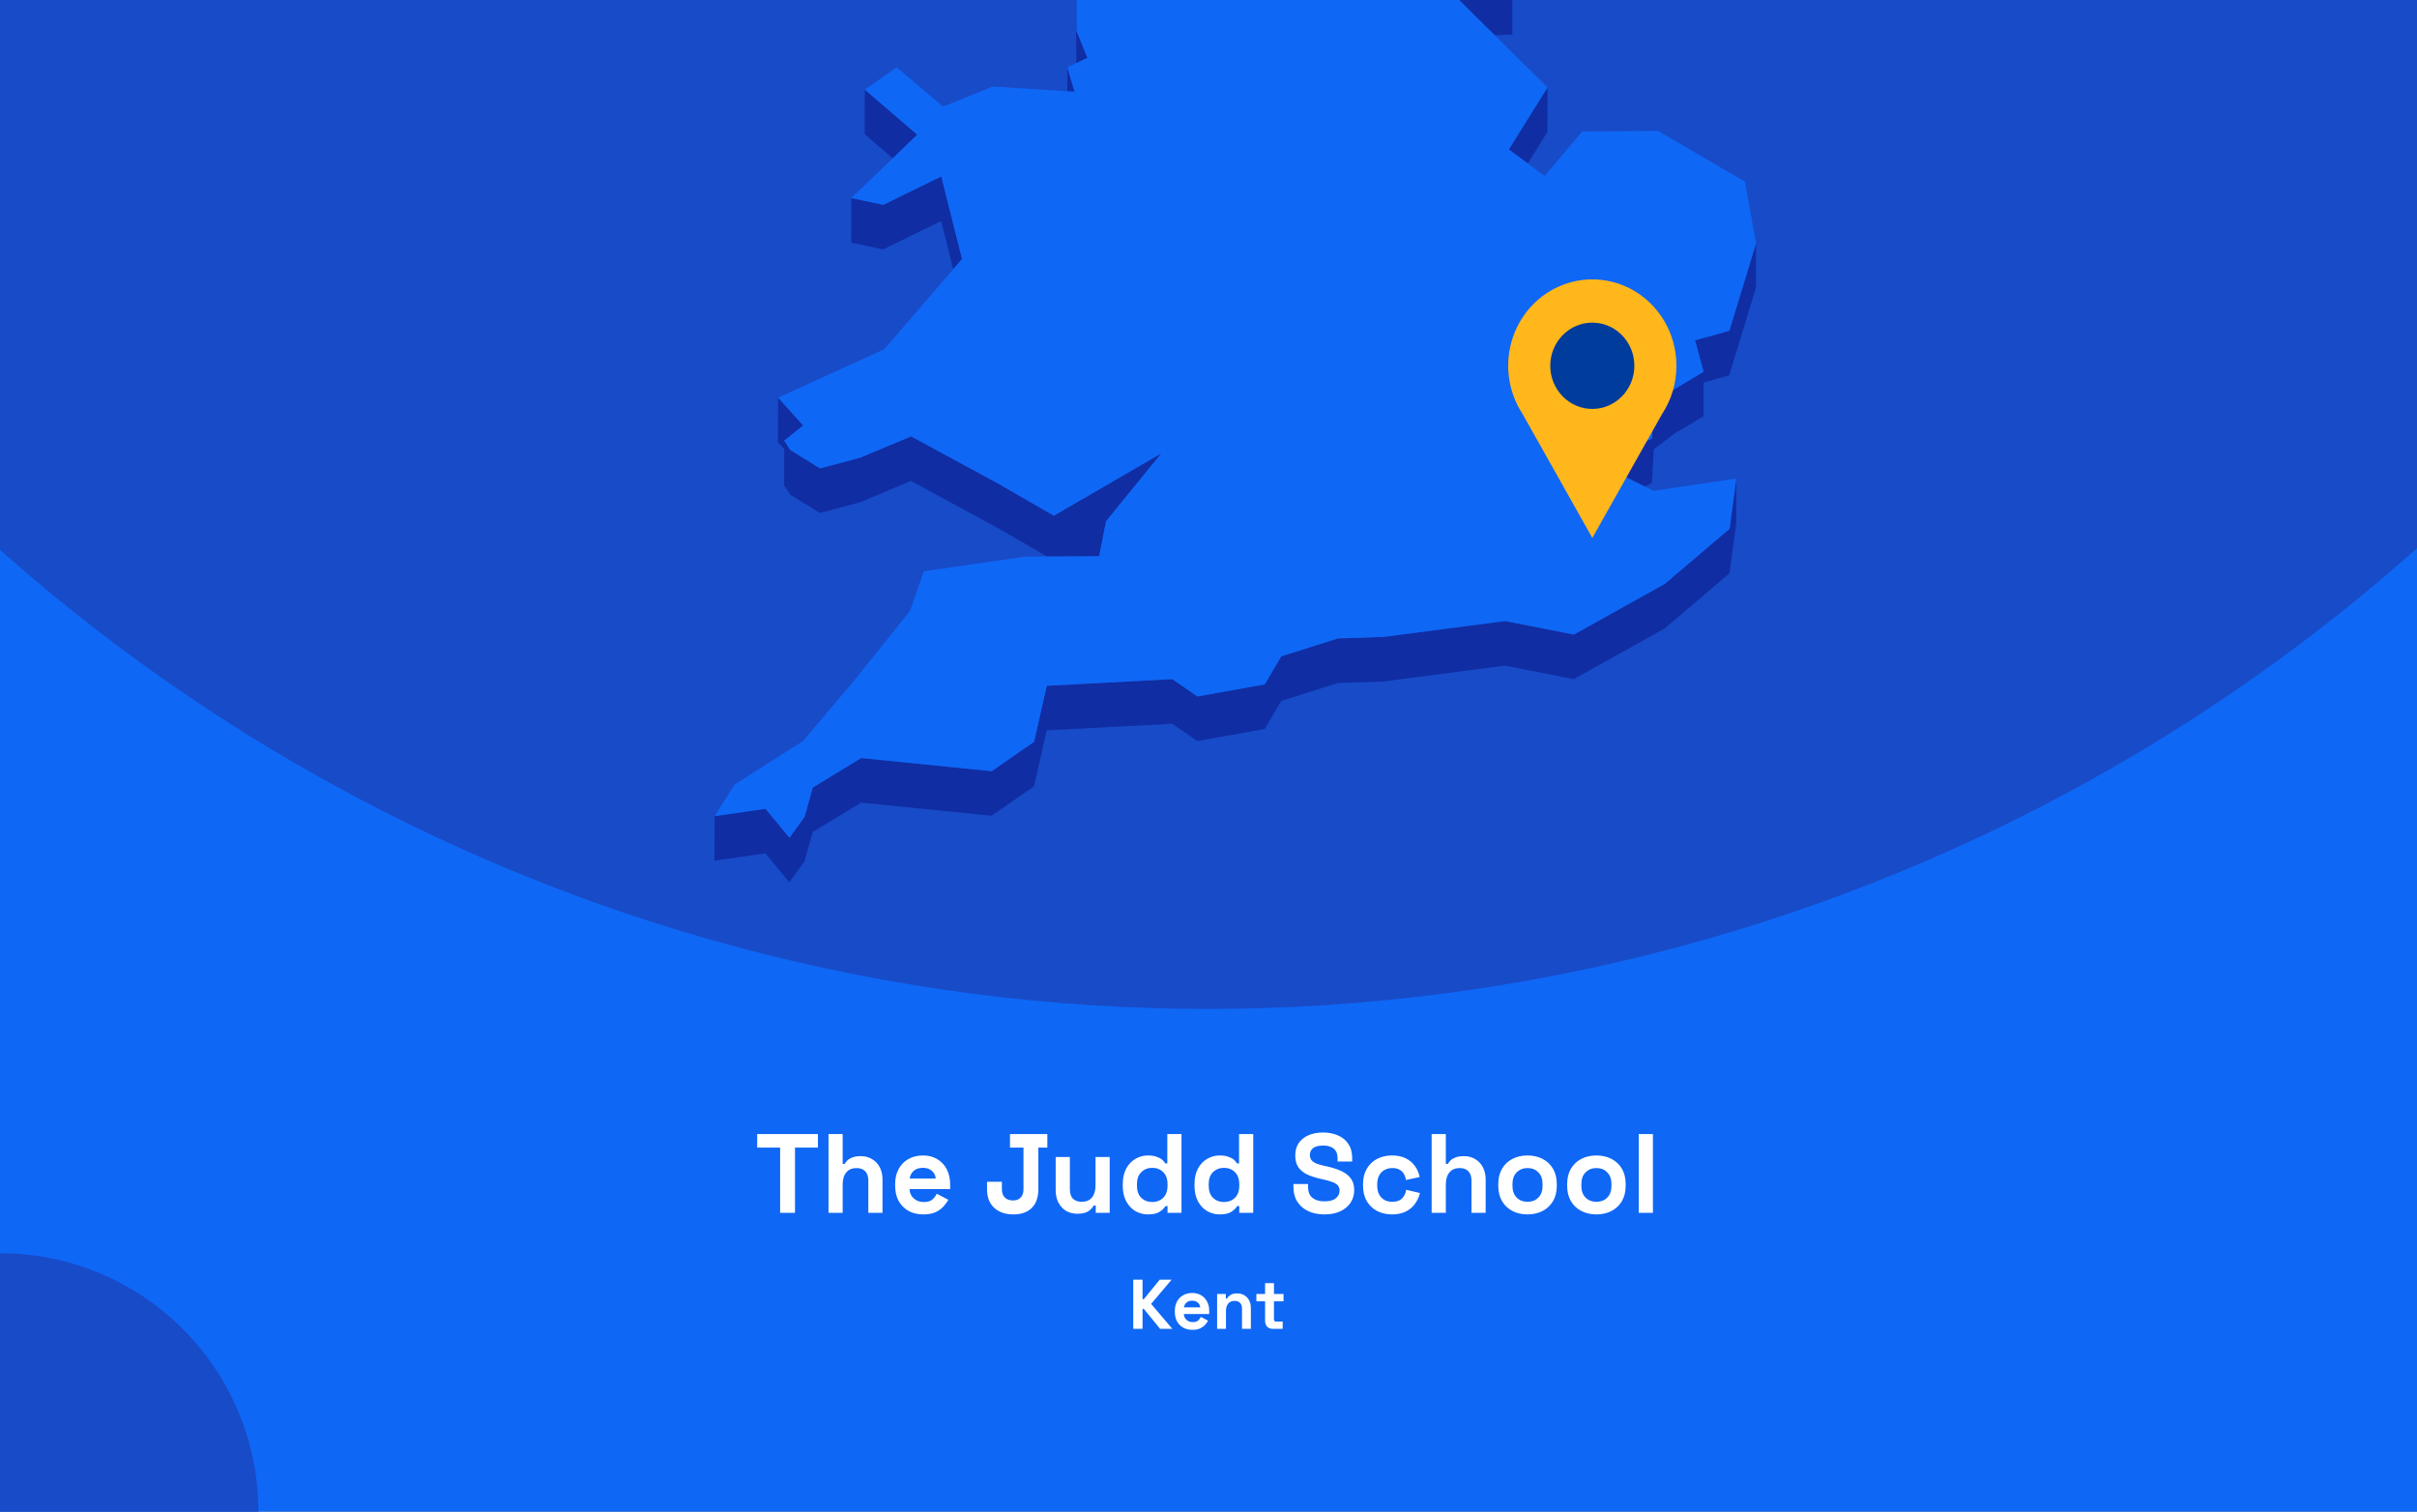 <?xml version="1.0" encoding="utf-8"?>
<svg xmlns="http://www.w3.org/2000/svg" fill="none" height="860" viewBox="0 0 1375 860" width="1375">
<rect x="0" y="0" width="1375" height="860" fill="#808080" stroke="none"/>
<g clip-path="url(#clip0_1597_2836)">
<rect fill="#0F67F5" height="860" width="1375"/>
<circle cx="687" cy="-460" fill="#184BC8" r="1034"/>
<g clip-path="url(#clip1_1597_2836)">
<path d="M850.395 20.083L860.36 19.602L860.404 -5.766L844.232 -5.022L815.866 -14.076L844.188 13.96L850.395 20.083Z" fill="#102DA3"/>
<path d="M599.12 -53.7L588.892 -72.201L569.749 -107.846L569.661 -82.479L588.805 -46.833L599.076 -28.333L612.145 -25.534L612.057 -0.603L612.32 35.917L612.363 35.873L618.614 32.943L612.451 17.722L612.145 -25.971L626.131 -47.927L599.12 -53.7Z" fill="#102DA3"/>
<path d="M611.314 52.185L607.206 38.321L607.162 51.923L611.314 52.185Z" fill="#102DA3"/>
<path d="M521.801 76.633L491.993 51.004L491.906 76.371L507.859 90.061L521.801 76.633Z" fill="#102DA3"/>
<path d="M869.145 92.992L880.29 75.104L880.378 49.737L858.349 85.032L869.145 92.992Z" fill="#102DA3"/>
<path d="M484.257 138.04L502.395 141.889L535.395 125.75L542.3 153.13L547.283 147.356L535.482 100.383L502.483 116.522L484.301 112.673L484.257 138.04Z" fill="#102DA3"/>
<path d="M983.834 188.164L964.296 193.631L969.148 211.475L952.364 221.535L940.956 230.195L939.733 249.439L910.186 264.178L935.668 276.775L939.689 274.763L940.869 255.562L952.277 246.859L969.104 236.799L969.148 217.599L983.746 213.531L998.913 163.758L999 138.391L983.834 188.164Z" fill="#102DA3"/>
<path d="M449.509 281.365L466.424 291.862L489.327 285.739L518.217 273.58L567.651 300.435L595.711 316.617L599.47 316.574H603.272L625.301 316.442L628.098 302.14L629.235 296.498L660.66 257.922L599.513 293.393L567.738 275.067L518.305 248.257L489.371 260.372L466.512 266.495L449.553 255.998L446.144 250.706L456.896 242.002L442.647 226.257L442.56 251.581L446.144 255.561L446.1 276.073L449.509 281.365Z" fill="#102DA3"/>
<path d="M947.075 332.188L895.369 361.01L856.208 353.313L786.8 362.366L761.187 363.197L728.888 373.388L719.534 389.352L681.159 396.219L666.954 386.378L595.492 390.139L588.281 422.023L564.154 438.731L489.895 431.252L462.359 448.047L457.77 464.623L449.116 476.607L435.479 460.118L406.545 464.317L406.458 489.64L435.436 485.485L449.029 501.974L457.683 489.99L462.316 473.37L489.851 456.619L564.067 464.098L588.237 447.391L595.405 415.507L666.867 411.745L681.115 421.586L719.491 414.719L728.844 398.755L761.1 388.565L786.713 387.734L856.12 378.68L895.282 386.378L946.988 357.555L983.877 326.152L987.723 297.636L987.767 272.268L983.965 300.785L947.075 332.188Z" fill="#102DA3"/>
<path d="M939.733 249.439L940.957 230.195L952.364 221.535L969.148 211.475L964.296 193.631L983.834 188.164L999 138.391L992.663 103.314L943.229 74.492L900.09 74.798L878.717 100.121L869.145 92.992L858.349 85.032L880.378 49.736L850.395 20.083L844.188 13.96L815.866 -14.076L844.232 -5.022L860.404 -5.766L788.199 -113.49L750.304 -126.261L717.349 -218.108L715.12 -242.644L637.801 -305.057L623.771 -300.64L605.982 -295.041L596.76 -292.155L579.889 -298.015L606.026 -318.747L642.347 -333.53L627.093 -347.176L616.56 -356.535L672.593 -441.079L677.138 -466.271L694.534 -486.259L661.316 -515.869L570.317 -511.276L545.753 -498.855L519.878 -485.778L548.594 -528.334L545.972 -530.302L531.636 -540.842L595.23 -606.142L593.132 -618.082L597.765 -634.002L574.163 -633.827L499.511 -605.529L492.649 -623.374L478.619 -605.398L470.402 -626.523L458.95 -623.155L437.184 -549.459L452.831 -529.69L437.14 -529.602L421.143 -529.471L408.075 -467.146L421.012 -450.001L417.865 -428.745L414.587 -406.876L379.009 -387.457L382.593 -356.36L380.146 -351.462L369.306 -329.768L381.457 -325.176L446.45 -382.602L449.203 -373.986L446.406 -369.481L429.841 -342.627L419.22 -325.438L423.416 -303.614L421.405 -288.175L411.265 -208.792L422.717 -208.88L437.796 -271.248L445.182 -274.616L464.807 -262.151L494.091 -227.249L484.519 -213.21L467.386 -187.973L463.54 -158.801L450.69 -158.713L474.292 -119.132L481.328 -123.112L483.864 -144.368L511.661 -123.33L530.412 -140.038L568.787 -150.885L604.409 -164.355L584.172 -131.378L569.749 -107.847L588.893 -72.202L599.12 -53.701L626.131 -47.928L612.145 -25.972L612.451 17.721L618.614 32.942L612.364 35.872L612.32 35.916L607.206 38.321L611.315 52.186L607.162 51.923L564.766 49.212L536.531 60.671L510.088 38.278L491.993 51.005L521.802 76.635L507.859 90.062L484.301 112.674L502.483 116.523L535.482 100.384L547.283 147.357L542.3 153.13L503.051 198.661L442.647 226.258L456.896 242.004L446.144 250.707L449.553 256L466.512 266.496L489.371 260.373L518.305 248.258L567.738 275.069L599.514 293.395L660.66 257.924L629.235 296.5L628.098 302.142L625.301 316.444L603.272 316.575H599.47L595.711 316.619L582.861 316.706L525.56 325.016L517.649 347.628L485.568 387.604L456.809 421.587L417.865 446.342L406.545 464.318L435.479 460.12L449.116 476.608L457.77 464.624L462.359 448.048L489.895 431.253L564.154 438.732L588.281 422.025L595.492 390.141L666.954 386.379L681.159 396.22L719.534 389.353L728.888 373.389L761.188 363.199L786.8 362.368L856.208 353.314L895.37 361.012L947.076 332.189L983.965 300.786L987.767 272.27L940.607 279.224L935.668 276.775L910.187 264.178L939.733 249.439Z" fill="#0F67F5"/>
</g>
<g clip-path="url(#clip2_1597_2836)">
<path d="M953.699 208.106C953.707 200.429 951.961 192.856 948.601 185.996C945.24 179.136 940.359 173.181 934.349 168.608C928.339 164.034 921.368 160.971 913.995 159.663C906.623 158.355 899.054 158.839 891.896 161.077C884.739 163.314 878.193 167.243 872.783 172.547C867.373 177.851 863.251 184.383 860.747 191.617C858.243 198.852 857.428 206.589 858.366 214.206C859.303 221.823 861.969 229.108 866.148 235.477L886.008 270.76L905.855 306.056L925.715 270.76L945.551 235.527C950.878 227.428 953.716 217.877 953.699 208.106Z" fill="#FFB71B"/>
<path d="M905.843 232.639C919.055 232.639 929.765 221.649 929.765 208.092C929.765 194.536 919.055 183.546 905.843 183.546C892.632 183.546 881.922 194.536 881.922 208.092C881.922 221.649 892.632 232.639 905.843 232.639Z" fill="#003C9C"/>
</g>
<path d="M443.811 690V652.88H430.755V645.2H465.315V652.88H452.259V690H443.811ZM471.324 690V645.2H479.388V662.16H480.54C480.881 661.477 481.414 660.795 482.14 660.112C482.865 659.429 483.825 658.875 485.02 658.448C486.257 657.979 487.814 657.744 489.692 657.744C492.166 657.744 494.321 658.32 496.156 659.472C498.033 660.581 499.484 662.139 500.508 664.144C501.532 666.107 502.044 668.411 502.044 671.056V690H493.98V671.696C493.98 669.307 493.382 667.515 492.188 666.32C491.036 665.125 489.372 664.528 487.196 664.528C484.721 664.528 482.801 665.36 481.436 667.024C480.07 668.645 479.388 670.928 479.388 673.872V690H471.324ZM525.225 690.896C522.068 690.896 519.273 690.235 516.841 688.912C514.452 687.547 512.575 685.648 511.209 683.216C509.887 680.741 509.225 677.84 509.225 674.512V673.744C509.225 670.416 509.887 667.536 511.209 665.104C512.532 662.629 514.388 660.731 516.777 659.408C519.167 658.043 521.94 657.36 525.097 657.36C528.212 657.36 530.921 658.064 533.225 659.472C535.529 660.837 537.321 662.757 538.601 665.232C539.881 667.664 540.521 670.501 540.521 673.744V676.496H517.417C517.503 678.672 518.313 680.443 519.849 681.808C521.385 683.173 523.263 683.856 525.481 683.856C527.743 683.856 529.407 683.365 530.473 682.384C531.54 681.403 532.351 680.315 532.905 679.12L539.497 682.576C538.9 683.685 538.025 684.901 536.873 686.224C535.764 687.504 534.271 688.613 532.393 689.552C530.516 690.448 528.127 690.896 525.225 690.896ZM517.481 670.48H532.329C532.159 668.645 531.412 667.173 530.089 666.064C528.809 664.955 527.124 664.4 525.033 664.4C522.857 664.4 521.129 664.955 519.849 666.064C518.569 667.173 517.78 668.645 517.481 670.48ZM576.557 690.896C571.949 690.896 568.279 689.637 565.549 687.12C562.861 684.603 561.517 681.083 561.517 676.56V672.336H569.965V676.56C569.965 678.565 570.519 680.144 571.629 681.296C572.738 682.405 574.295 682.96 576.301 682.96C578.178 682.96 579.629 682.405 580.653 681.296C581.719 680.187 582.253 678.608 582.253 676.56V652.88H574.573V645.2H595.821V652.88H590.701V676.56C590.701 681.211 589.442 684.773 586.925 687.248C584.407 689.68 580.951 690.896 576.557 690.896ZM612.92 690.512C610.445 690.512 608.269 689.957 606.392 688.848C604.557 687.696 603.128 686.117 602.104 684.112C601.08 682.107 600.568 679.803 600.568 677.2V658.256H608.632V676.56C608.632 678.949 609.208 680.741 610.36 681.936C611.554 683.131 613.24 683.728 615.416 683.728C617.89 683.728 619.81 682.917 621.176 681.296C622.541 679.632 623.224 677.328 623.224 674.384V658.256H631.288V690H623.352V685.84H622.2C621.688 686.907 620.728 687.952 619.32 688.976C617.912 690 615.778 690.512 612.92 690.512ZM653.061 690.896C650.544 690.896 648.176 690.277 645.957 689.04C643.781 687.76 642.032 685.904 640.709 683.472C639.387 681.04 638.725 678.096 638.725 674.64V673.616C638.725 670.16 639.387 667.216 640.709 664.784C642.032 662.352 643.781 660.517 645.957 659.28C648.133 658 650.501 657.36 653.061 657.36C654.981 657.36 656.581 657.595 657.861 658.064C659.184 658.491 660.251 659.045 661.061 659.728C661.872 660.411 662.491 661.136 662.917 661.904H664.069V645.2H672.133V690H664.197V686.16H663.045C662.32 687.355 661.189 688.443 659.653 689.424C658.16 690.405 655.963 690.896 653.061 690.896ZM655.493 683.856C657.968 683.856 660.037 683.067 661.701 681.488C663.365 679.867 664.197 677.52 664.197 674.448V673.808C664.197 670.736 663.365 668.411 661.701 666.832C660.08 665.211 658.011 664.4 655.493 664.4C653.019 664.4 650.949 665.211 649.285 666.832C647.621 668.411 646.789 670.736 646.789 673.808V674.448C646.789 677.52 647.621 679.867 649.285 681.488C650.949 683.067 653.019 683.856 655.493 683.856ZM693.874 690.896C691.356 690.896 688.988 690.277 686.77 689.04C684.594 687.76 682.844 685.904 681.522 683.472C680.199 681.04 679.538 678.096 679.538 674.64V673.616C679.538 670.16 680.199 667.216 681.522 664.784C682.844 662.352 684.594 660.517 686.77 659.28C688.946 658 691.314 657.36 693.874 657.36C695.794 657.36 697.394 657.595 698.674 658.064C699.996 658.491 701.063 659.045 701.874 659.728C702.684 660.411 703.303 661.136 703.73 661.904H704.882V645.2H712.946V690H705.01V686.16H703.858C703.132 687.355 702.002 688.443 700.466 689.424C698.972 690.405 696.775 690.896 693.874 690.896ZM696.306 683.856C698.78 683.856 700.85 683.067 702.514 681.488C704.178 679.867 705.01 677.52 705.01 674.448V673.808C705.01 670.736 704.178 668.411 702.514 666.832C700.892 665.211 698.823 664.4 696.306 664.4C693.831 664.4 691.762 665.211 690.098 666.832C688.434 668.411 687.602 670.736 687.602 673.808V674.448C687.602 677.52 688.434 679.867 690.098 681.488C691.762 683.067 693.831 683.856 696.306 683.856ZM753.432 690.896C749.976 690.896 746.926 690.277 744.28 689.04C741.635 687.803 739.566 686.032 738.072 683.728C736.579 681.424 735.832 678.651 735.832 675.408V673.616H744.152V675.408C744.152 678.096 744.984 680.123 746.648 681.488C748.312 682.811 750.574 683.472 753.432 683.472C756.334 683.472 758.488 682.896 759.896 681.744C761.347 680.592 762.072 679.12 762.072 677.328C762.072 676.091 761.71 675.088 760.984 674.32C760.302 673.552 759.278 672.933 757.912 672.464C756.59 671.952 754.968 671.483 753.048 671.056L751.576 670.736C748.504 670.053 745.859 669.2 743.64 668.176C741.464 667.109 739.779 665.723 738.584 664.016C737.432 662.309 736.856 660.091 736.856 657.36C736.856 654.629 737.496 652.304 738.776 650.384C740.099 648.421 741.934 646.928 744.28 645.904C746.67 644.837 749.464 644.304 752.664 644.304C755.864 644.304 758.702 644.859 761.176 645.968C763.694 647.035 765.656 648.656 767.064 650.832C768.515 652.965 769.24 655.653 769.24 658.896V660.816H760.92V658.896C760.92 657.189 760.579 655.824 759.896 654.8C759.256 653.733 758.318 652.965 757.08 652.496C755.843 651.984 754.371 651.728 752.664 651.728C750.104 651.728 748.206 652.219 746.968 653.2C745.774 654.139 745.176 655.44 745.176 657.104C745.176 658.213 745.454 659.152 746.008 659.92C746.606 660.688 747.48 661.328 748.632 661.84C749.784 662.352 751.256 662.8 753.048 663.184L754.52 663.504C757.72 664.187 760.494 665.061 762.84 666.128C765.23 667.195 767.086 668.603 768.408 670.352C769.731 672.101 770.392 674.341 770.392 677.072C770.392 679.803 769.688 682.213 768.28 684.304C766.915 686.352 764.952 687.973 762.392 689.168C759.875 690.32 756.888 690.896 753.432 690.896ZM791.861 690.896C788.789 690.896 785.994 690.256 783.477 688.976C781.002 687.696 779.039 685.84 777.589 683.408C776.138 680.976 775.413 678.032 775.413 674.576V673.68C775.413 670.224 776.138 667.28 777.589 664.848C779.039 662.416 781.002 660.56 783.477 659.28C785.994 658 788.789 657.36 791.861 657.36C794.89 657.36 797.493 657.893 799.669 658.96C801.845 660.027 803.594 661.499 804.917 663.376C806.282 665.211 807.178 667.301 807.605 669.648L799.797 671.312C799.626 670.032 799.242 668.88 798.645 667.856C798.047 666.832 797.194 666.021 796.085 665.424C795.018 664.827 793.674 664.528 792.053 664.528C790.431 664.528 788.959 664.891 787.637 665.616C786.357 666.299 785.333 667.344 784.565 668.752C783.839 670.117 783.477 671.803 783.477 673.808V674.448C783.477 676.453 783.839 678.16 784.565 679.568C785.333 680.933 786.357 681.979 787.637 682.704C788.959 683.387 790.431 683.728 792.053 683.728C794.485 683.728 796.319 683.109 797.557 681.872C798.837 680.592 799.647 678.928 799.989 676.88L807.797 678.736C807.242 680.997 806.282 683.067 804.917 684.944C803.594 686.779 801.845 688.229 799.669 689.296C797.493 690.363 794.89 690.896 791.861 690.896ZM814.449 690V645.2H822.513V662.16H823.665C824.006 661.477 824.539 660.795 825.265 660.112C825.99 659.429 826.95 658.875 828.145 658.448C829.382 657.979 830.939 657.744 832.817 657.744C835.291 657.744 837.446 658.32 839.281 659.472C841.158 660.581 842.609 662.139 843.633 664.144C844.657 666.107 845.169 668.411 845.169 671.056V690H837.105V671.696C837.105 669.307 836.507 667.515 835.313 666.32C834.161 665.125 832.497 664.528 830.321 664.528C827.846 664.528 825.926 665.36 824.561 667.024C823.195 668.645 822.513 670.928 822.513 673.872V690H814.449ZM868.99 690.896C865.833 690.896 862.996 690.256 860.478 688.976C857.961 687.696 855.977 685.84 854.526 683.408C853.076 680.976 852.35 678.053 852.35 674.64V673.616C852.35 670.203 853.076 667.28 854.526 664.848C855.977 662.416 857.961 660.56 860.478 659.28C862.996 658 865.833 657.36 868.99 657.36C872.148 657.36 874.985 658 877.502 659.28C880.02 660.56 882.004 662.416 883.454 664.848C884.905 667.28 885.63 670.203 885.63 673.616V674.64C885.63 678.053 884.905 680.976 883.454 683.408C882.004 685.84 880.02 687.696 877.502 688.976C874.985 690.256 872.148 690.896 868.99 690.896ZM868.99 683.728C871.465 683.728 873.513 682.939 875.134 681.36C876.756 679.739 877.566 677.435 877.566 674.448V673.808C877.566 670.821 876.756 668.539 875.134 666.96C873.556 665.339 871.508 664.528 868.99 664.528C866.516 664.528 864.468 665.339 862.846 666.96C861.225 668.539 860.414 670.821 860.414 673.808V674.448C860.414 677.435 861.225 679.739 862.846 681.36C864.468 682.939 866.516 683.728 868.99 683.728ZM908.178 690.896C905.02 690.896 902.183 690.256 899.666 688.976C897.148 687.696 895.164 685.84 893.714 683.408C892.263 680.976 891.538 678.053 891.538 674.64V673.616C891.538 670.203 892.263 667.28 893.714 664.848C895.164 662.416 897.148 660.56 899.666 659.28C902.183 658 905.02 657.36 908.178 657.36C911.335 657.36 914.172 658 916.69 659.28C919.207 660.56 921.191 662.416 922.642 664.848C924.092 667.28 924.818 670.203 924.818 673.616V674.64C924.818 678.053 924.092 680.976 922.642 683.408C921.191 685.84 919.207 687.696 916.69 688.976C914.172 690.256 911.335 690.896 908.178 690.896ZM908.178 683.728C910.652 683.728 912.7 682.939 914.322 681.36C915.943 679.739 916.754 677.435 916.754 674.448V673.808C916.754 670.821 915.943 668.539 914.322 666.96C912.743 665.339 910.695 664.528 908.178 664.528C905.703 664.528 903.655 665.339 902.034 666.96C900.412 668.539 899.602 670.821 899.602 673.808V674.448C899.602 677.435 900.412 679.739 902.034 681.36C903.655 682.939 905.703 683.728 908.178 683.728ZM932.261 690V645.2H940.325V690H932.261Z" fill="white"/>
<path d="M644.699 756V728H649.979V739.12H650.699L659.779 728H666.539L654.859 741.8L666.939 756H659.979L650.699 744.64H649.979V756H644.699ZM678.352 756.56C676.378 756.56 674.632 756.147 673.112 755.32C671.618 754.467 670.445 753.28 669.592 751.76C668.765 750.213 668.352 748.4 668.352 746.32V745.84C668.352 743.76 668.765 741.96 669.592 740.44C670.418 738.893 671.578 737.707 673.072 736.88C674.565 736.027 676.298 735.6 678.272 735.6C680.218 735.6 681.912 736.04 683.352 736.92C684.792 737.773 685.912 738.973 686.712 740.52C687.512 742.04 687.912 743.813 687.912 745.84V747.56H673.472C673.525 748.92 674.032 750.027 674.992 750.88C675.952 751.733 677.125 752.16 678.512 752.16C679.925 752.16 680.965 751.853 681.632 751.24C682.298 750.627 682.805 749.947 683.152 749.2L687.272 751.36C686.898 752.053 686.352 752.813 685.632 753.64C684.938 754.44 684.005 755.133 682.832 755.72C681.658 756.28 680.165 756.56 678.352 756.56ZM673.512 743.8H682.792C682.685 742.653 682.218 741.733 681.392 741.04C680.592 740.347 679.538 740 678.232 740C676.872 740 675.792 740.347 674.992 741.04C674.192 741.733 673.698 742.653 673.512 743.8ZM692.398 756V736.16H697.358V738.76H698.078C698.398 738.067 698.998 737.413 699.878 736.8C700.758 736.16 702.091 735.84 703.878 735.84C705.424 735.84 706.771 736.2 707.918 736.92C709.091 737.613 709.998 738.587 710.638 739.84C711.278 741.067 711.598 742.507 711.598 744.16V756H706.558V744.56C706.558 743.067 706.184 741.947 705.438 741.2C704.718 740.453 703.678 740.08 702.318 740.08C700.771 740.08 699.571 740.6 698.718 741.64C697.864 742.653 697.438 744.08 697.438 745.92V756H692.398ZM724.099 756C722.793 756 721.726 755.6 720.899 754.8C720.099 753.973 719.699 752.88 719.699 751.52V740.32H714.739V736.16H719.699V730H724.739V736.16H730.179V740.32H724.739V750.64C724.739 751.44 725.113 751.84 725.859 751.84H729.699V756H724.099Z" fill="white"/>
<circle cx="147" cy="147" fill="#184BC8" r="147" transform="matrix(-1 0 0 1 147 713)"/>
</g>
<defs>
<clipPath id="clip0_1597_2836">
<rect fill="white" height="860" width="1375"/>
</clipPath>
<clipPath id="clip1_1597_2836">
<rect fill="white" height="1135.98" transform="translate(240.5 -634)" width="758.5"/>
</clipPath>
<clipPath id="clip2_1597_2836">
<rect fill="white" height="147.092" transform="translate(858 159)" width="95.699"/>
</clipPath>
</defs>
</svg>